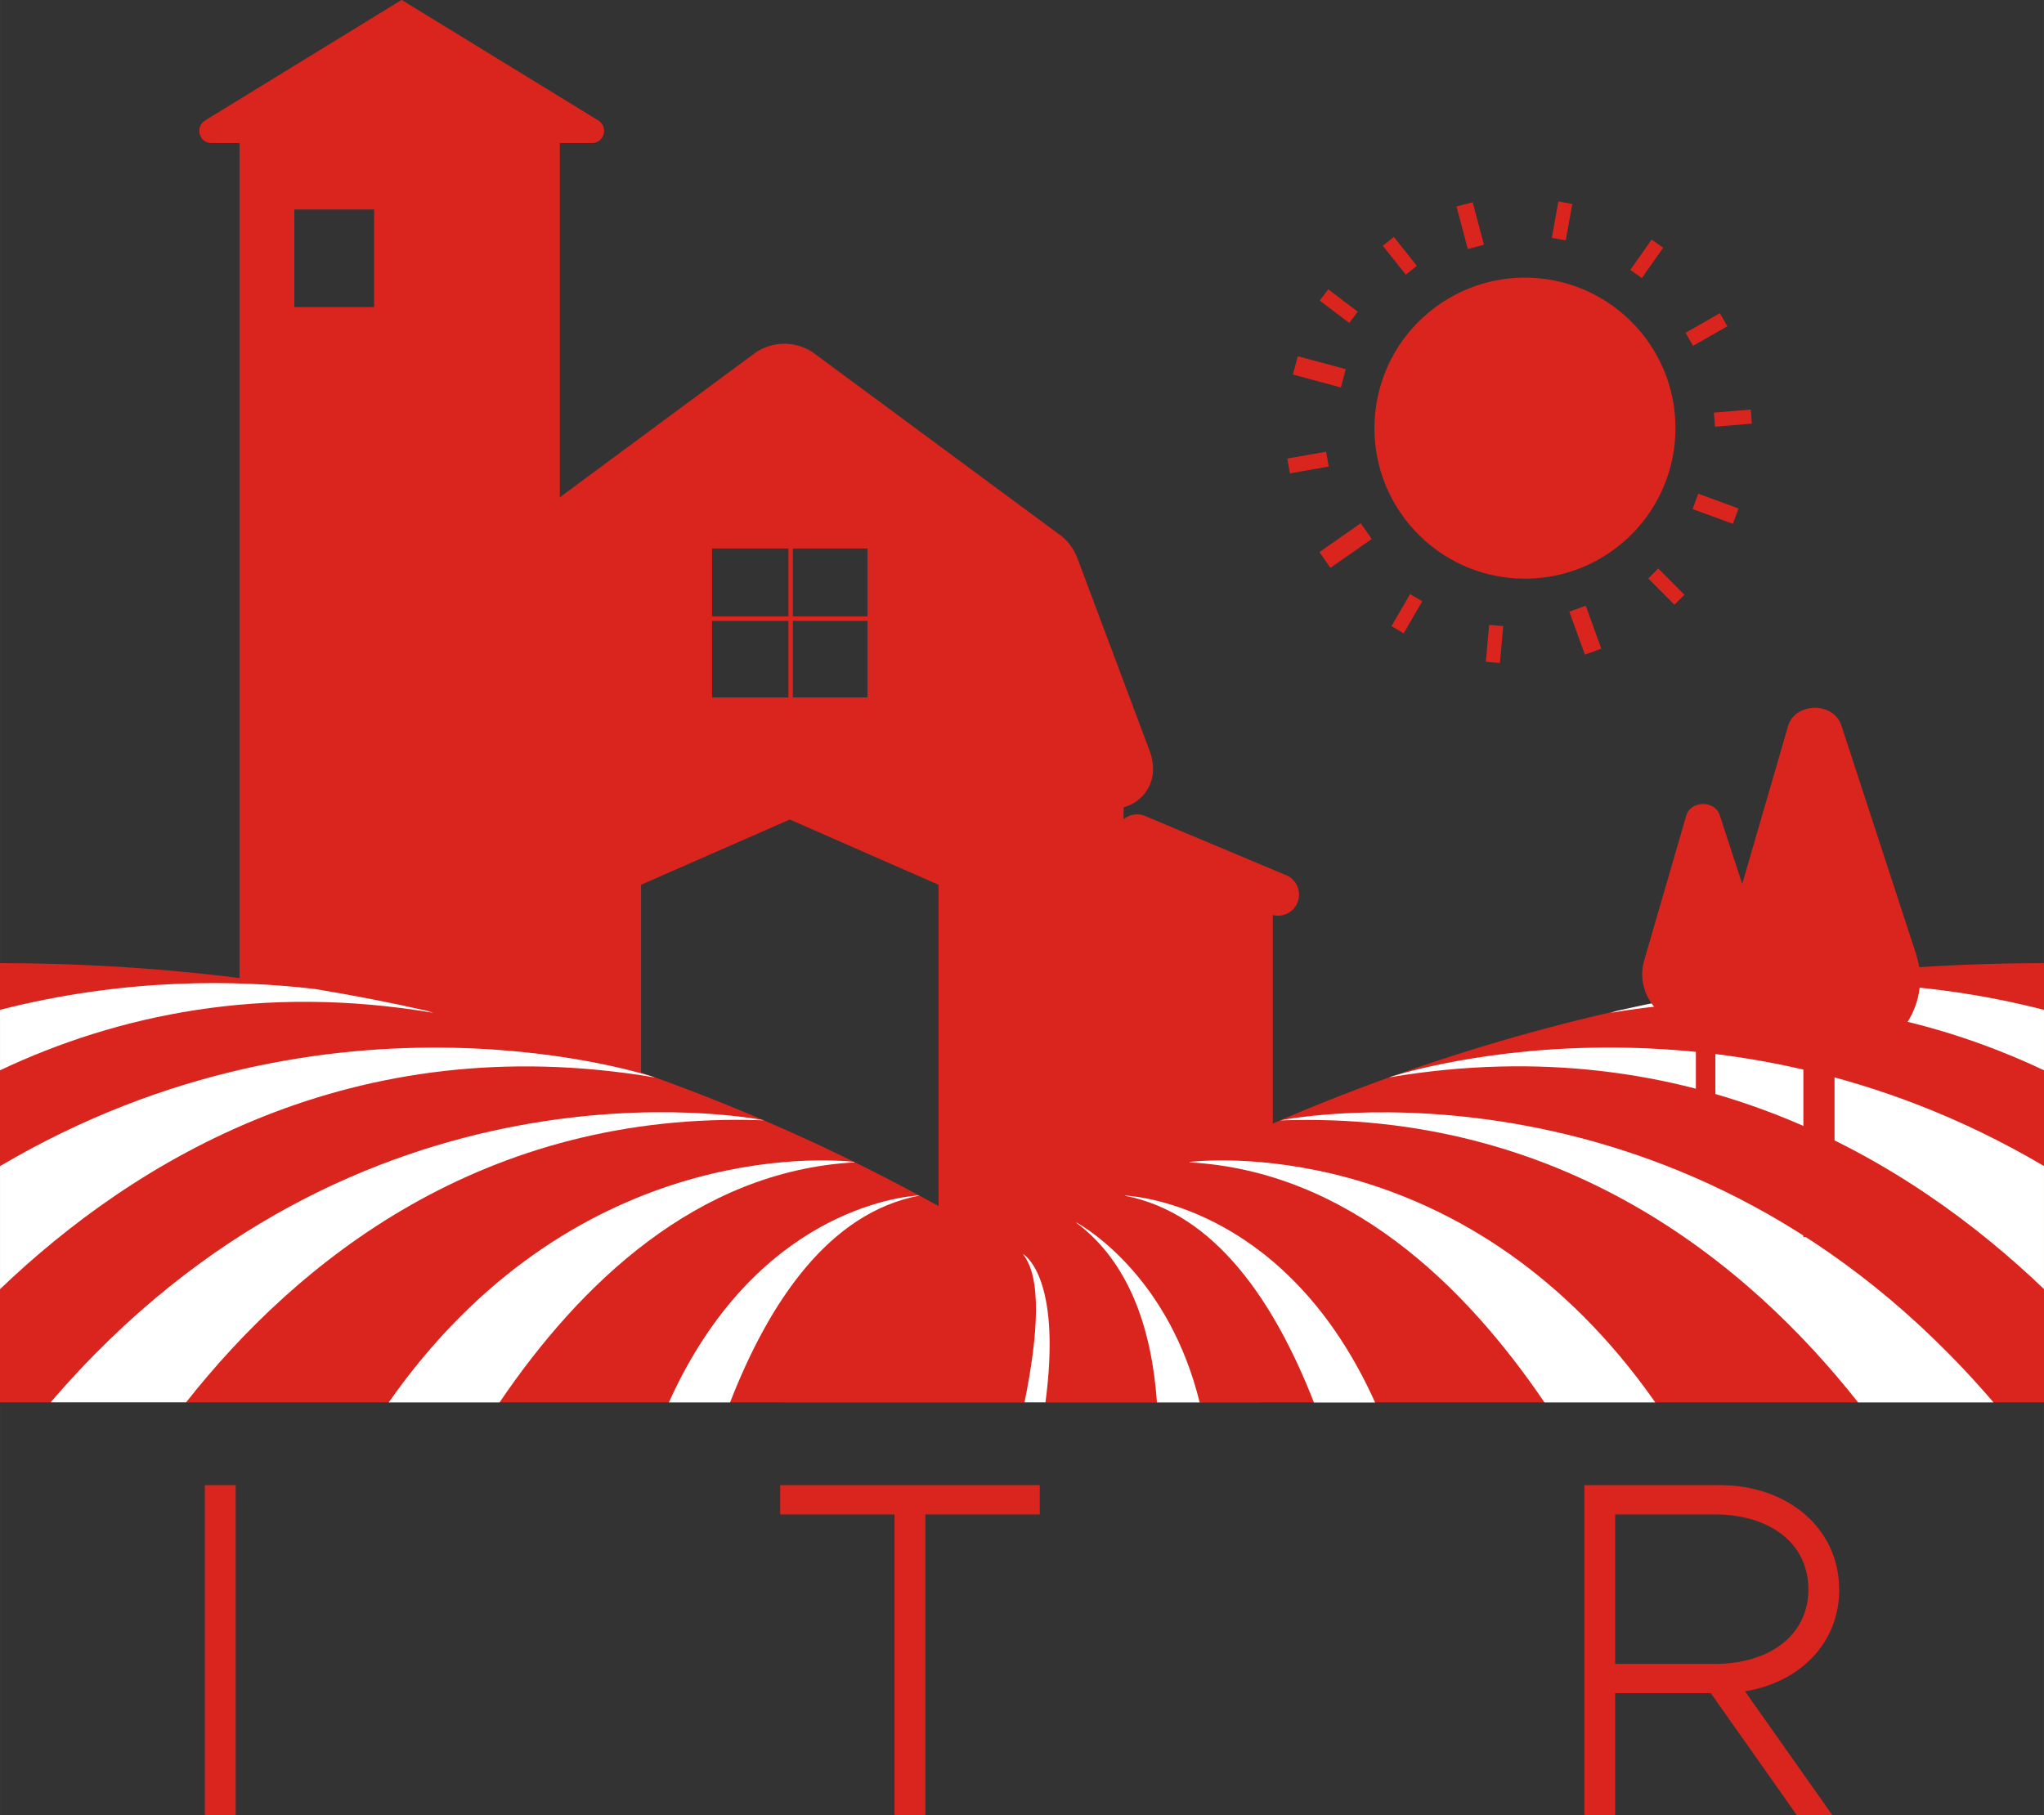 <?xml version="1.0" encoding="UTF-8"?>
<!DOCTYPE svg PUBLIC "-//W3C//DTD SVG 1.1//EN" "http://www.w3.org/Graphics/SVG/1.1/DTD/svg11.dtd">
<!-- Creator: CorelDRAW 2020 (64 Bit) -->
<svg xmlns="http://www.w3.org/2000/svg" xml:space="preserve" width="12.651mm" height="11.236mm" version="1.1" style="shape-rendering:geometricPrecision; text-rendering:geometricPrecision; image-rendering:optimizeQuality; fill-rule:evenodd; clip-rule:evenodd"
viewBox="0 0 221.12 196.39"
 xmlns:xlink="http://www.w3.org/1999/xlink"
 xmlns:xodm="http://www.corel.com/coreldraw/odm/2003">
 <rect x="0" y="0" width="221.12" height="196.39" fill="#333333" stroke="none"/>
 <defs>
  <style type="text/css">
   <![CDATA[
    .str2 {stroke:#D9251D;stroke-width:1.81;stroke-miterlimit:10}
    .str6 {stroke:#D9251D;stroke-width:1.89;stroke-miterlimit:10}
    .str3 {stroke:#D9251D;stroke-width:1.53;stroke-miterlimit:10}
    .str1 {stroke:#D9251D;stroke-width:1.53;stroke-miterlimit:10}
    .str0 {stroke:#D9251D;stroke-width:1.53;stroke-miterlimit:10}
    .str9 {stroke:#D9251D;stroke-width:2.05;stroke-miterlimit:10}
    .str8 {stroke:#D9251D;stroke-width:1.63;stroke-miterlimit:10}
    .str4 {stroke:#D9251D;stroke-width:1.63;stroke-miterlimit:10}
    .str7 {stroke:#D9251D;stroke-width:2.08;stroke-miterlimit:10}
    .str5 {stroke:#D9251D;stroke-width:1.77;stroke-miterlimit:10}
    .fil3 {fill:none;fill-rule:nonzero}
    .fil0 {fill:#D9251D}
    .fil1 {fill:white}
    .fil2 {fill:#D9251D;fill-rule:nonzero}
   ]]>
  </style>
 </defs>
 <g id="Camada_x0020_1">
  <path class="fil0" d="M40.47 33.23l-8.63 0 0 -10.57 8.63 0 0 10.57zm0 16.62l-8.63 0 0 -10.57 8.63 0 0 10.57zm36.56 9.49l16.81 0 0 16.11 -16.81 0 0 -16.11zm62.1 35.34l-15.25 -6.4c-0.83,-0.35 -1.71,-0.16 -2.33,0.35l0 -1.29c1.83,-0.48 3.19,-2.14 3.19,-4.12 0,-0.67 -0.12,-1.33 -0.36,-1.96l-7.83 -20.88c-0.41,-1.1 -1.17,-2.05 -2.15,-2.7l-26.47 -19.56c-0.94,-0.62 -2.01,-0.93 -3.08,-0.93 -1.07,0 -2.15,0.31 -3.08,0.93l-21.21 15.68 0 -38.32 3.47 0c1.15,0 1.68,-1.3 1.07,-2.11 -0.1,-0.13 -0.22,-0.25 -0.38,-0.34l-21.27 -13.04 -21.26 13.04c-0.16,0.1 -0.28,0.21 -0.38,0.34 -0.61,0.81 -0.08,2.11 1.07,2.11l3.03 0 0 134.53 34.65 0 0 -0.43 1.41 0 6.39 0 0.99 0 0 -53.86 16.09 -7.06 16.09 7.06 0 55.38 0.76 0 6.39 0 3.69 0 6.39 0 0 0.43 18.93 -25.96 0 -26.57c1.42,0.35 2.84,-0.7 2.84,-2.22 0,-0.93 -0.56,-1.76 -1.41,-2.12z"/>
  <path class="fil0" d="M-0 104.2l0 47.52 136.33 0 -26.32 -16.27c-33.05,-20.43 -71.14,-31.25 -110,-31.25z"/>
  <path class="fil1" d="M82.61 121.2c-0.01,-0 -0.01,-0.01 -0.01,-0.01 -1.38,-0.27 -43.89,-8.3 -77.12,30.52l14.65 0c11.98,-15.17 32.07,-31.6 62.49,-30.51z"/>
  <path class="fil1" d="M92.45 125.74c-0.03,-0.02 -0.07,-0.03 -0.11,-0.05 -3.29,-0.34 -30.49,-2.24 -50.29,26.03l11.99 0c8.63,-12.72 21.31,-25.02 38.41,-25.97z"/>
  <path class="fil1" d="M99.44 129.35c-0.01,-0.01 -0.02,-0.01 -0.04,-0.02 -1.85,0.11 -17.7,1.66 -27.04,22.39l6.62 0c4.19,-10.77 10.65,-20.5 20.46,-22.37z"/>
  <path class="fil1" d="M70.81 116.55c0,0 -34.7,-11.73 -70.81,9.61l0 13.31c14.41,-13.8 38.07,-28.42 70.81,-22.91z"/>
  <path class="fil1" d="M-0 115.79c12.69,-5.99 28.33,-9.34 46.88,-6.22 0,0 -0.23,-0.08 -0.67,-0.21 -4.01,-0.91 -8.05,-1.69 -12.1,-2.36 -8.51,-1.01 -20.59,-1.21 -34.11,2.25l0 6.54z"/>
  <path class="fil0" d="M221.12 104.2l0 47.52 -136.32 0 26.32 -16.27c33.05,-20.43 71.14,-31.25 110,-31.25z"/>
  <path class="fil1" d="M138.53 121.2c-0,0 -0,0 -0,0 -0.01,0 -0.01,0 -0.01,0.01 30.42,-1.09 50.51,15.34 62.49,30.51l14.65 0c-33.23,-38.82 -75.74,-30.79 -77.12,-30.52z"/>
  <path class="fil1" d="M128.77 125.69c-0.02,0.01 -0.03,0.02 -0.05,0.03 -0.02,0.01 -0.03,0.02 -0.05,0.03 17.1,0.95 29.78,13.25 38.41,25.97l11.99 0c-19.8,-28.27 -47,-26.37 -50.29,-26.03z"/>
  <path class="fil1" d="M121.72 129.33c-0.01,0.01 -0.02,0.01 -0.03,0.02 -0,0 -0.01,0 -0.01,0.01 9.81,1.87 16.26,11.6 20.46,22.37l6.62 0c-9.34,-20.73 -25.18,-22.28 -27.04,-22.39z"/>
  <path class="fil1" d="M116.46 132.26c-0.01,0.01 -0.02,0.01 -0.03,0.02 5.74,4.29 8.16,11.47 8.73,19.44l4.62 0c-3.28,-13.31 -11.91,-18.66 -13.32,-19.46z"/>
  <path class="fil1" d="M110.72 135.69l-0.04 0.02c2.01,2.51 1.65,8.63 0.15,16l2.27 0c1.65,-12.56 -1.72,-15.56 -2.38,-16.02z"/>
  <path class="fil1" d="M150.31 116.55c32.74,-5.51 56.4,9.11 70.81,22.91l0 -13.31c-36.11,-21.33 -70.81,-9.61 -70.81,-9.61z"/>
  <path class="fil1" d="M221.12 115.79l0 -6.54c-13.51,-3.46 -25.59,-3.26 -34.11,-2.25 -4.06,0.67 -8.09,1.46 -12.1,2.36l0 0c-0.44,0.13 -0.67,0.21 -0.67,0.21 18.55,-3.12 34.19,0.22 46.88,6.22z"/>
  <path class="fil2" d="M177.49 35.9c5.75,6.92 4.81,17.19 -2.11,22.94 -6.91,5.75 -17.18,4.81 -22.93,-2.11 -5.75,-6.91 -4.81,-17.18 2.11,-22.93 6.92,-5.75 17.18,-4.81 22.93,2.11z"/>
  <line class="fil3 str0" x1="150.19" y1="26.11" x2="152.68" y2= "29.24" />
  <line class="fil3 str1" x1="143.23" y1="31.91" x2="146.42" y2= "34.33" />
  <line class="fil3 str2" x1="158.44" y1="22.11" x2="159.66" y2= "26.71" />
  <line class="fil3 str3" x1="169.34" y1="21.93" x2="168.63" y2= "25.87" />
  <line class="fil3 str3" x1="179.3" y1="26.36" x2="176.99" y2= "29.64" />
  <line class="fil3 str4" x1="186.46" y1="34.59" x2="182.75" y2= "36.71" />
  <line class="fil3 str3" x1="189.46" y1="45.07" x2="185.47" y2= "45.4" />
  <line class="fil3 str5" x1="187.77" y1="55.84" x2="183.41" y2= "54.24" />
  <line class="fil3 str3" x1="181.68" y1="64.88" x2="178.85" y2= "62.04" />
  <line class="fil3 str6" x1="172.34" y1="70.5" x2="170.66" y2= "65.85" />
  <line class="fil3 str3" x1="161.5" y1="71.66" x2="161.86" y2= "67.67" />
  <line class="fil3 str3" x1="151.19" y1="68.13" x2="153.2" y2= "64.66" />
  <line class="fil3 str7" x1="143.33" y1="60.58" x2="147.8" y2= "57.46" />
  <line class="fil3 str8" x1="139.4" y1="50.41" x2="143.6" y2= "49.67" />
  <line class="fil3 str9" x1="140.13" y1="39.53" x2="145.32" y2= "40.93" />
  <path class="fil0" d="M207.29 103.24l-8.09 -24.76c-0.84,-2.58 -5.01,-2.53 -5.77,0.08l-7.25 24.97c-1.63,5.61 2.66,11.06 8.91,11.91l0 18.39 3.37 0 0 -18.39c6.37,-0.86 10.68,-6.51 8.83,-12.19z"/>
  <path class="fil2" d="M22.16 196.39l3.33 0 0 -35.72 -3.33 0 0 35.72zm74.62 0l3.33 0 0 -32.55 12.37 0 0 -3.17 -28.08 0 0 3.17 12.37 0 0 32.55zm102.18 -24.44c0,-6.6 -5.56,-11.28 -12.9,-11.28l-14.66 0 0 35.72 3.33 0 0 -13.21 10.35 0 9.31 13.21 3.85 0 -9.46 -13.41c5.98,-0.99 10.19,-5.25 10.19,-11.02zm-24.23 -8.11l10.76 0c5.98,0 10.14,3.12 10.14,8.11 0,4.94 -4.16,8.06 -10.14,8.06l-10.76 0 0 -16.17z"/>
  <path class="fil0" d="M191.12 103.72l-5.08 -15.54c-0.53,-1.62 -3.15,-1.59 -3.62,0.05l-4.55 15.67c-1.02,3.52 1.67,6.94 5.59,7.48l0 11.54 2.11 0 0 -11.54c4,-0.54 6.7,-4.09 5.54,-7.65z"/>
  <rect class="fil0" x="30.45" y="37.8" width="14.93" height="13.87"/>
  <rect class="fil0" x="85.29" y="58.25" width="0.48" height="17.34"/>
  <rect class="fil0" transform="matrix(2.64845E-14 -3.524 1 9.33419E-14 76.857 67.175)" width="0.14" height="17.34"/>
 </g>
</svg>

